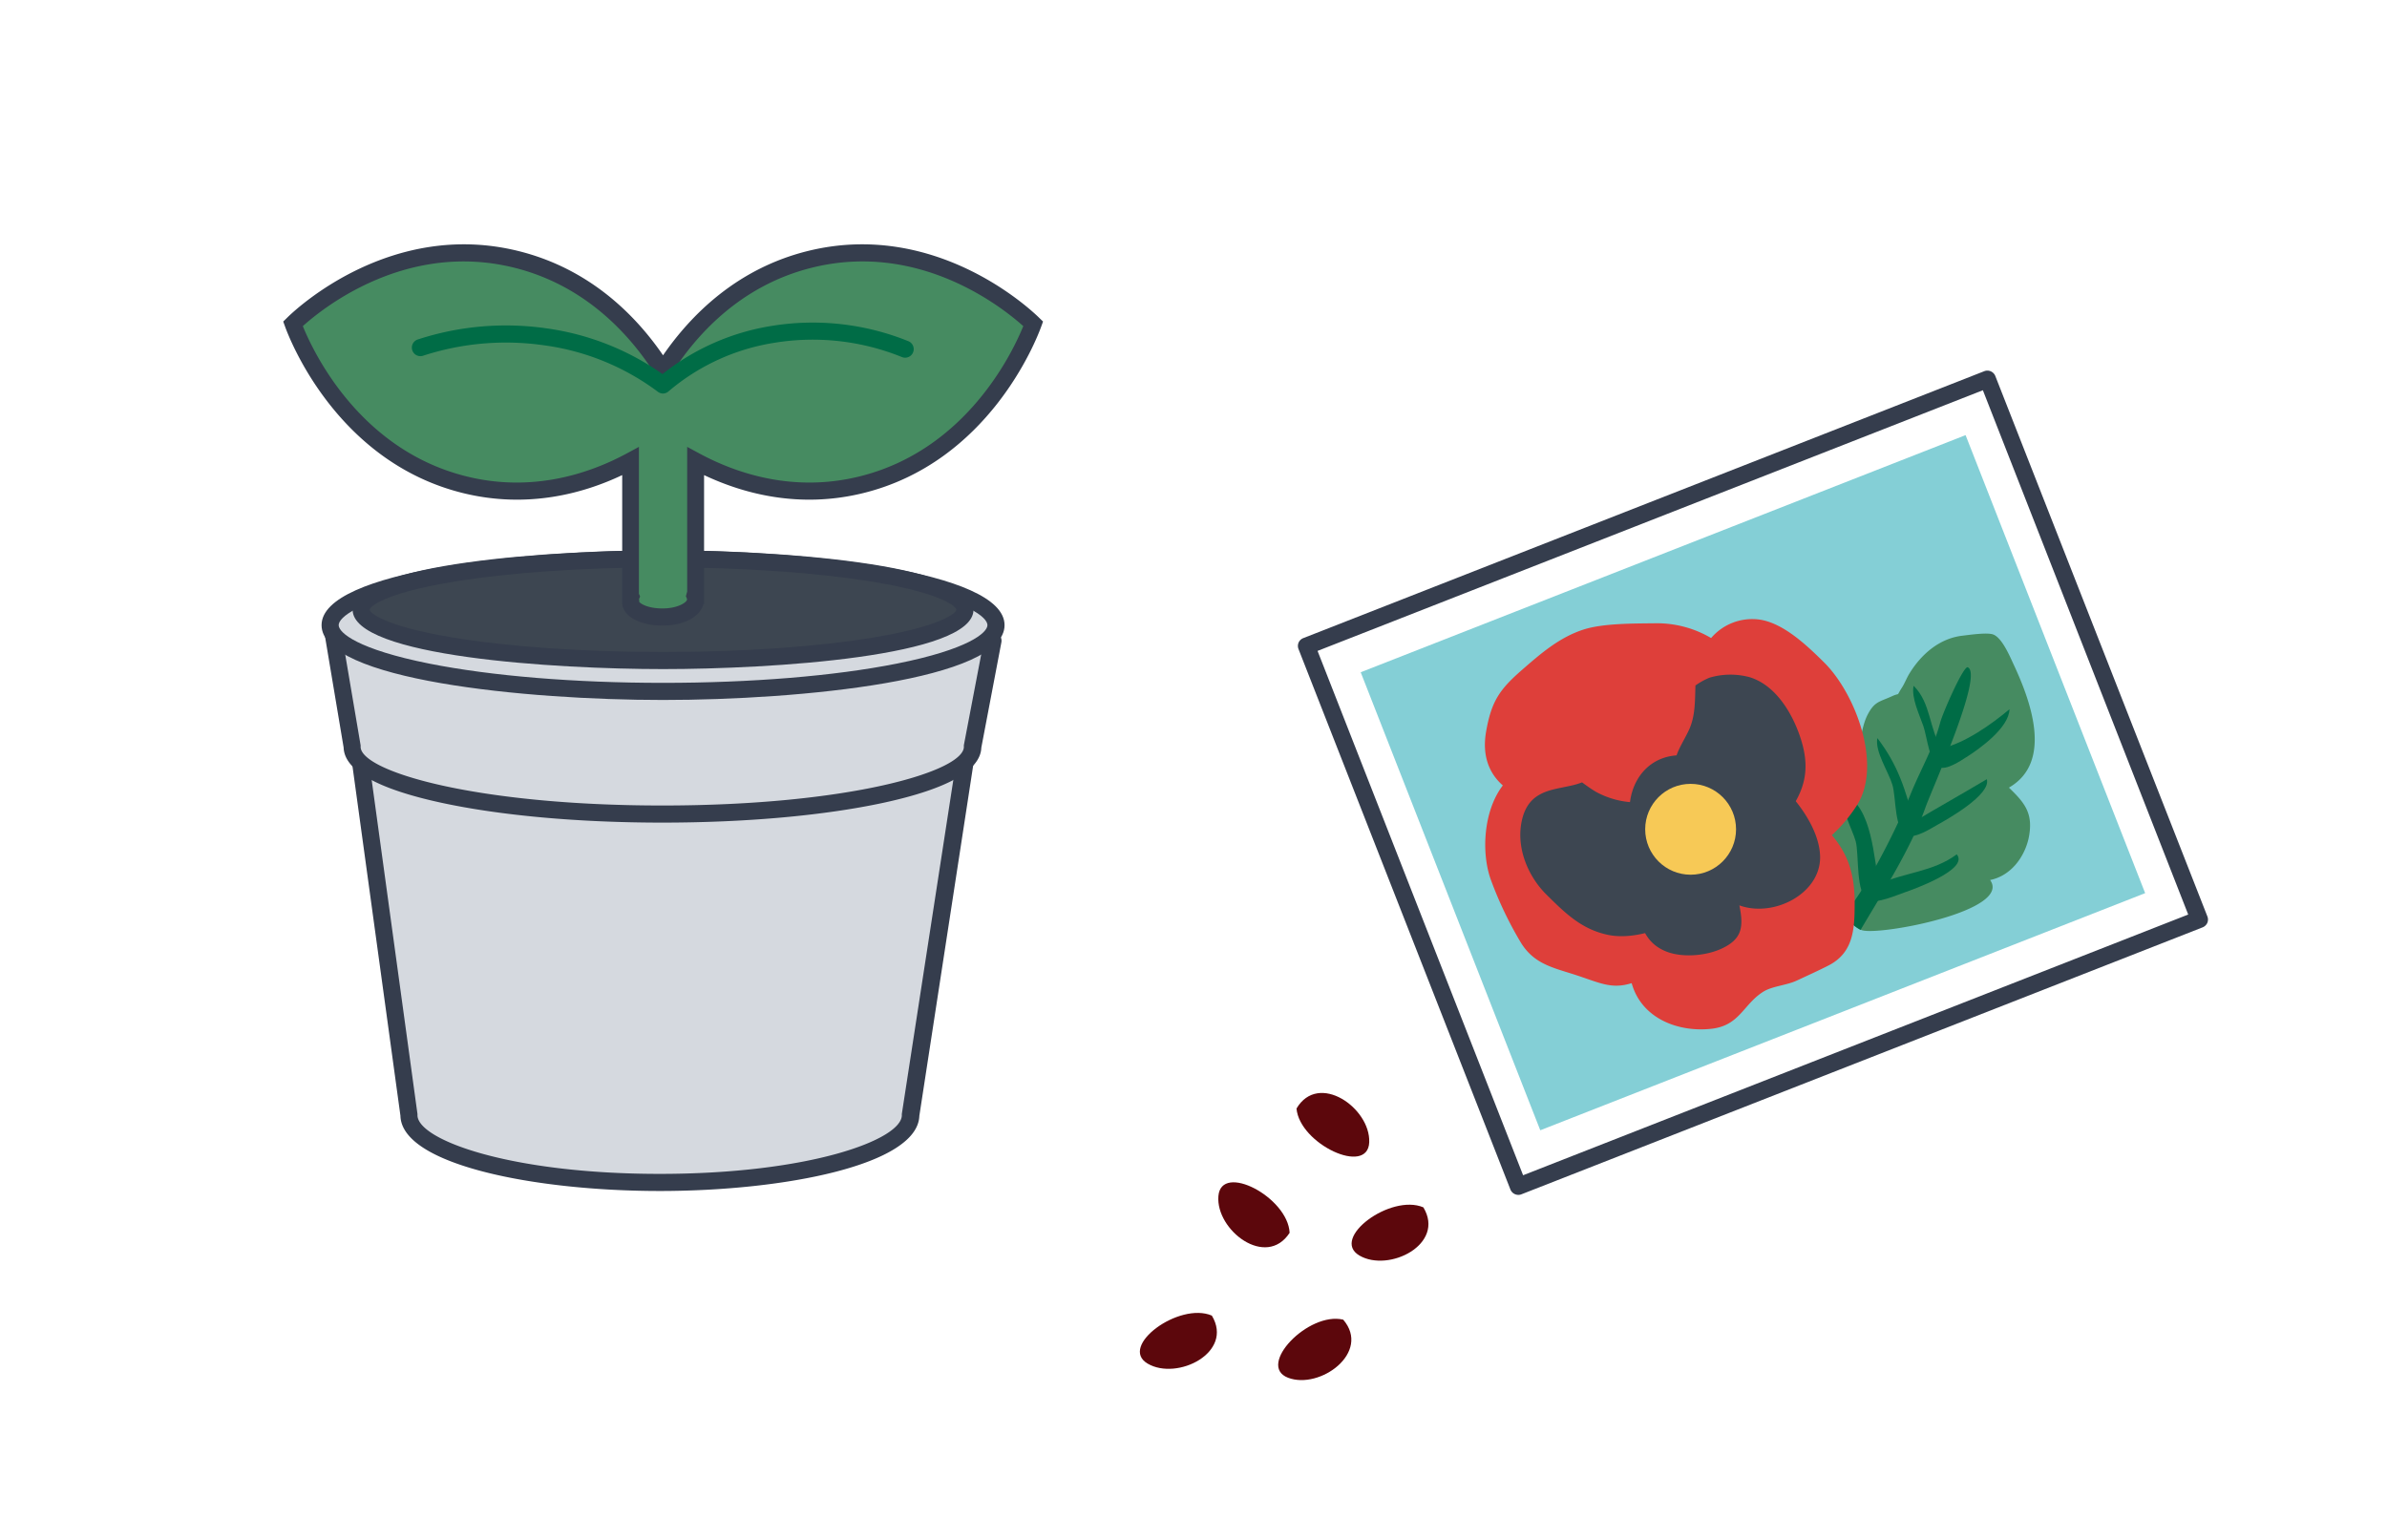 <svg viewBox="0 0 558 360" xmlns="http://www.w3.org/2000/svg"><path d="m0 0h558v360h-558z" fill="#fff"/><path d="m226.91 169.46h-143.82l12.52 91.24c0 8.69 26.24 15.73 58.61 15.73s58.62-7 58.62-15.73z" fill="#d5d9df"/><path d="m154.22 278.43c-29.26 0-60.34-6.16-60.61-17.58l-12.5-91.12a2 2 0 0 1 2-2.27h143.8a2 2 0 0 1 2 2.3l-14 91.11c-.38 11.41-31.45 17.56-60.69 17.56zm-68.83-107 12.2 89a2.45 2.45 0 0 1 0 .27c0 5.74 21.54 13.73 56.61 13.73s56.62-8 56.62-13.73a1.51 1.51 0 0 1 0-.3l13.71-88.94z" fill="#353d4d"/><path d="m157.08 156.75c-34.1 0-63.78-3.29-79.16-8.15l4.41 26c0 8.69 32.46 15.73 72.51 15.73s72.51-7 72.51-15.73q2.37-12.4 4.73-24.79c-16.23 4.19-43.76 6.94-75 6.94z" fill="#d5d9df"/><path d="m154.84 192.31c-19.51 0-37.87-1.65-51.7-4.65-15-3.25-22.63-7.59-22.81-12.9l-4.33-25.82a2 2 0 0 1 2.57-2.25c15.74 5 45.84 8.06 78.56 8.06 30 0 57.81-2.58 74.5-6.9a2 2 0 0 1 2.46 2.31l-4.69 24.63c-.2 5.3-7.87 9.62-22.81 12.87-13.89 3-32.24 4.65-51.75 4.65zm-74.41-40.89 3.87 22.82a1.87 1.87 0 0 1 0 .34c0 5.73 26.82 13.73 70.51 13.73s70.51-8 70.51-13.73a2.43 2.43 0 0 1 0-.38l4.15-21.73c-17.21 3.95-43.92 6.28-72.45 6.28-31.02 0-59.86-2.75-76.59-7.33z" fill="#353d4d"/><ellipse cx="155" cy="146.15" fill="#d5d9df" rx="77.83" ry="15.5"/><path d="m155 163.64c-32.09 0-79.83-4.66-79.83-17.49s47.74-17.5 79.83-17.5 79.83 4.66 79.83 17.5-47.74 17.49-79.83 17.49zm0-31c-20.66 0-40.07 1.6-54.64 4.5-16.73 3.33-21.19 7.22-21.19 9s4.46 5.66 21.19 9c14.57 2.9 34 4.5 54.64 4.5s40.07-1.6 54.64-4.5c16.73-3.33 21.19-7.22 21.19-9s-4.46-5.67-21.19-9c-14.57-2.89-33.98-4.49-54.64-4.49z" fill="#353d4d"/><ellipse cx="155" cy="142.54" fill="#3d4651" rx="70.57" ry="11.89"/><path d="m155 156.42c-25.1 0-72.57-2.9-72.57-13.88s47.47-13.89 72.57-13.89 72.57 2.9 72.57 13.89-47.47 13.88-72.57 13.88zm0-23.77c-18.74 0-36.35 1.23-49.57 3.45-15.78 2.66-19 5.75-19 6.44s3.22 3.77 19 6.43c13.22 2.23 30.83 3.45 49.57 3.45s36.35-1.22 49.57-3.45c15.78-2.66 19-5.75 19-6.43s-3.22-3.78-19-6.44c-13.22-2.22-30.83-3.45-49.57-3.45z" fill="#353d4d"/><path d="m189.48 60.58c-17.71 4.33-28.55 16.69-34.48 26.12-5.93-9.43-16.77-21.79-34.49-26.12-28.62-7-50 13.15-52 15.12 1 2.7 11.67 30.67 40.3 37.66 15.73 3.84 29.28-.51 38.62-5.54v31.38a2.41 2.41 0 0 0 .08.25 2.31 2.31 0 0 0 -.11.69v.37s0 .14 0 .21c0 1.94 3.29 3.52 7.35 3.52h.25c4.19 0 7.6-1.84 7.6-4.1a2.34 2.34 0 0 0 -.19-.9s0 0 0 0h.18v-31.42c9.34 5 22.89 9.38 38.62 5.54 28.63-7 39.32-35 40.3-37.66-2.01-1.97-23.4-22.11-52.03-15.12z" fill="#468b61"/><path d="m155 146.24h-.23c-5.14 0-8.94-2.09-9.32-5v-.24c0-.1 0-.2 0-.3v-.17c0-.13 0-.27 0-.41s0-.19 0-.29v-28.76c-9.05 4.29-22.09 7.89-37.1 4.23-29.4-7.18-40.53-35.69-41.7-38.92l-.44-1.21.92-.9c2.37-2.36 24.43-22.82 53.87-15.63 16.74 4.09 27.55 15 34 24.42 6.46-9.37 17.27-20.33 34-24.42 29.44-7.19 51.49 13.27 53.9 15.63l.93.9-.44 1.21c-1.17 3.23-12.3 31.74-41.7 38.92-15 3.66-28 .06-37.1-4.23v30.13h-.14c-.73 2.94-4.55 5.04-9.45 5.04zm-5.57-5.56c.27.48 2.12 1.56 5.34 1.56h.16c3.55 0 5.67-1.46 5.67-2.1a.46.46 0 0 0 0-.13l-.26-.62.3-1.12v-33.8l2.94 1.59c8.43 4.53 21.72 9.14 37.21 5.35 25.1-6.12 35.94-29.07 38.42-35.17-4.87-4.35-24.21-19.83-49.21-13.71-17 4.15-27.47 16-33.27 25.24l-1.73 2.69-1.69-2.69c-5.8-9.23-16.31-21.09-33.31-25.24-25-6.11-44.38 9.36-49.21 13.71 2.48 6.11 13.33 29.05 38.42 35.17 15.49 3.79 28.78-.82 37.21-5.35l2.94-1.59v34.34l.27.64-.25.6.05.29z" fill="#353d4d"/><path d="m155 92a2 2 0 0 1 -1.21-.41 57.18 57.18 0 0 0 -26.5-10.85 62.47 62.47 0 0 0 -28.32 2.4 2 2 0 1 1 -1.24-3.8 66.41 66.41 0 0 1 30.14-2.56 61.69 61.69 0 0 1 27 10.67 54.65 54.65 0 0 1 25.35-11.23 59.61 59.61 0 0 1 32.14 3.55 2 2 0 1 1 -1.53 3.7 55.54 55.54 0 0 0 -29.95-3.31 50.16 50.16 0 0 0 -24.62 11.35 2 2 0 0 1 -1.26.49z" fill="#006c46"/><path d="m324.28 115.16h170.98v135.66h-170.98z" fill="#fff" transform="matrix(.931 -.365 .365 .931 -38.52 162.19)"/><path d="m354.94 279.34a2 2 0 0 1 -1.86-1.27l-49.52-126.3a2 2 0 0 1 0-1.53 2 2 0 0 1 1.1-1.06l159.19-62.4a2 2 0 0 1 2.59 1.13l49.56 126.3a2 2 0 0 1 0 1.53 2.06 2.06 0 0 1 -1.11 1.06l-159.22 62.4a1.89 1.89 0 0 1 -.73.14zm-46.94-127.17 48.05 122.58 155.48-60.95-48-122.57z" fill="#353d4d"/><path d="m333.84 125.48h151.88v115.01h-151.88z" fill="#84cfd6" transform="matrix(.931 -.365 .365 .931 -38.52 162.19)"/><g fill="#5c070c"><path d="m332.73 282.25c5.23 8.63-8.07 15.29-14.94 11.27s7.28-14.52 14.94-11.27z"/><path d="m301.47 288.21c-5.51 8.45-17.29-.64-16.65-8.58s16.26.25 16.65 8.58z"/><path d="m283.29 307.56c5.2 8.65-8.12 15.27-15 11.23s7.34-14.51 15-11.23z"/><path d="m314 308.51c6.58 7.66-5.45 16.42-12.89 13.58s4.74-15.54 12.89-13.58z"/><path d="m303.08 259.15c5.15-8.69 17.29-.09 17 7.87s-16.28.42-17-7.87z"/></g><path d="m427.26 179.52c.46-.2 2.06.73 2.9.5a5.14 5.14 0 0 0 3.21-2.66c1.7-2.91 1.58-7.1 3.21-10.26s2.81-3 5.73-4.35c2.11-.95.79.33 2.36-2.1.62-1 1.08-2.21 1.68-3.18 2.77-4.52 7-8.21 12.35-8.85 1.51-.17 5.89-.84 7.29-.27 2 .8 3.74 4.85 4.63 6.78 4 8.49 9.43 23-1 29 3.72 3.6 5.81 6.05 4.6 11.86-1 4.48-4.22 8.78-9 9.74 5.17 7.19-25.57 13-29.91 11.75-7.51-2.23-18.08-33.69-8.05-37.96z" fill="#468b61"/><path d="m460 156c-1-.45-6 11-6.47 13-1.51 5.67-4.43 10.72-6.67 16.1a161.19 161.19 0 0 1 -8.94 18.46 86.67 86.67 0 0 1 -6.75 10.29 10.37 10.37 0 0 0 3.77 3.54c5.38-9.12 11.64-18.77 15.17-28.63 1.39-3.98 13.66-31.06 9.89-32.76z" fill="#006c46"/><path d="m449.61 169.73c-.95-2.74-2.84-6.62-2.28-9.41 4.1 4 3.6 10.14 6.58 14.65 5.49-1.3 11.43-5.49 15.84-9.16-.12 4.31-6.91 9.2-10.09 11.2-1.34.85-4.67 3.13-6.41 2.34-2.19-.99-2.75-7.06-3.64-9.62z" fill="#006c46"/><path d="m442.38 183.47c-.91-3.06-4.13-7.75-3.52-10.92 4.92 6.43 6.51 12 8.59 19.54 5.41-3.23 11.34-6.55 17-9.93 1.06 3.6-9.23 9.38-11.52 10.65-1.58.88-5.11 3.2-7.08 2.54-3.06-1.04-2.57-8.95-3.47-11.88z" fill="#006c46"/><path d="m433.8 196.68c-.79-2.88-3.91-8.33-2.77-11 6.71 2.74 7 15.45 8.24 21 5.93-2.76 12.59-2.81 18.15-6.95 3 3.52-10.27 8.24-12.07 8.85s-6.72 2.79-8.58 1.89c-3.05-1.47-2.13-10.72-2.97-13.79z" fill="#006c46"/><path d="m428.23 195.24a35 35 0 0 0 5.95-7.13c5.86-9.47-.54-26.12-7.77-33.25-3.9-3.86-9.4-9.14-15-10a12.63 12.63 0 0 0 -11.41 4.3 24.94 24.94 0 0 0 -13.1-3.45c-5 .06-12 0-16.58 1.42-5.76 1.82-10.16 5.68-14.46 9.42-5.4 4.69-7.25 7.47-8.49 14.66-.86 5.25.55 9.43 3.94 12.41-4.55 5.93-5.09 15.84-2.76 22.16a86.77 86.77 0 0 0 7 14.62c3.16 5.11 7.71 5.85 13.13 7.64s8.13 3.25 12.74 1.8c.12.38.24.75.37 1.12 2.72 7.42 10.83 10.34 18.16 9.56 6.73-.69 7.54-5.72 12.25-8.68 2.16-1.34 5.4-1.46 7.89-2.63s5-2.29 7.47-3.56c5.91-3.1 6-8.87 6-14.93-.05-6.4-1.56-11.04-5.33-15.48z" fill="#de3f3a"/><path d="m417.27 191c5.05-6.41 6-11.76 3.39-19.18-1.93-5.49-5.73-11.68-11.63-13.5a17.21 17.21 0 0 0 -9.44.12 16.9 16.9 0 0 0 -3.25 1.81c-.13 3.57 0 7.16-1.53 10.42-1.18 2.54-2.7 4.64-3.33 7.43-1.7 7.49 3.59 16.2 9.3 20.74a21 21 0 0 0 2.14 1.47c5.65-.98 10.82-4.82 14.35-9.31z" fill="#3d4651"/><path d="m390.33 189.1c-3-3.07-4.62-1.48-8.29-1.52a20.21 20.21 0 0 1 -9-2.49c-1.14-.68-2.19-1.44-3.21-2.19-3.09 1.25-7.19 1.21-10.15 3-2.55 1.51-3.69 4.06-4.13 7.08-.84 5.93 1.86 12.12 6 16.2s8.06 8.07 14.34 9.37c5 1.05 11.19-.68 15.67-3.17a11.67 11.67 0 0 0 1.49-1c.34-1.32.65-2.63 1-3.85 1.74-6.74 1.49-16.19-3.72-21.43z" fill="#3d4651"/><path d="m382.63 211.23c.67 4.74 1.8 9 6.51 11.06 3.78 1.68 9.48 1.22 13.18-.46 5-2.26 5.3-5.17 4.29-10.17 8 2.91 19-2.72 18.87-11.38-.1-5.19-3.54-10.82-7.68-15.28-3.33-.71-6.73-1.26-10-2.87-5.31-2.62-11.38-6.6-17.59-5.3-7 1.49-10.19 8.63-9.07 15.16a35.06 35.06 0 0 1 0 11.75 3.58 3.58 0 0 1 .29.59c.82 2.32.85 4.47 1.2 6.9z" fill="#3d4651"/><circle cx="395.21" cy="193.87" fill="#f7c956" r="10.62"/></svg>